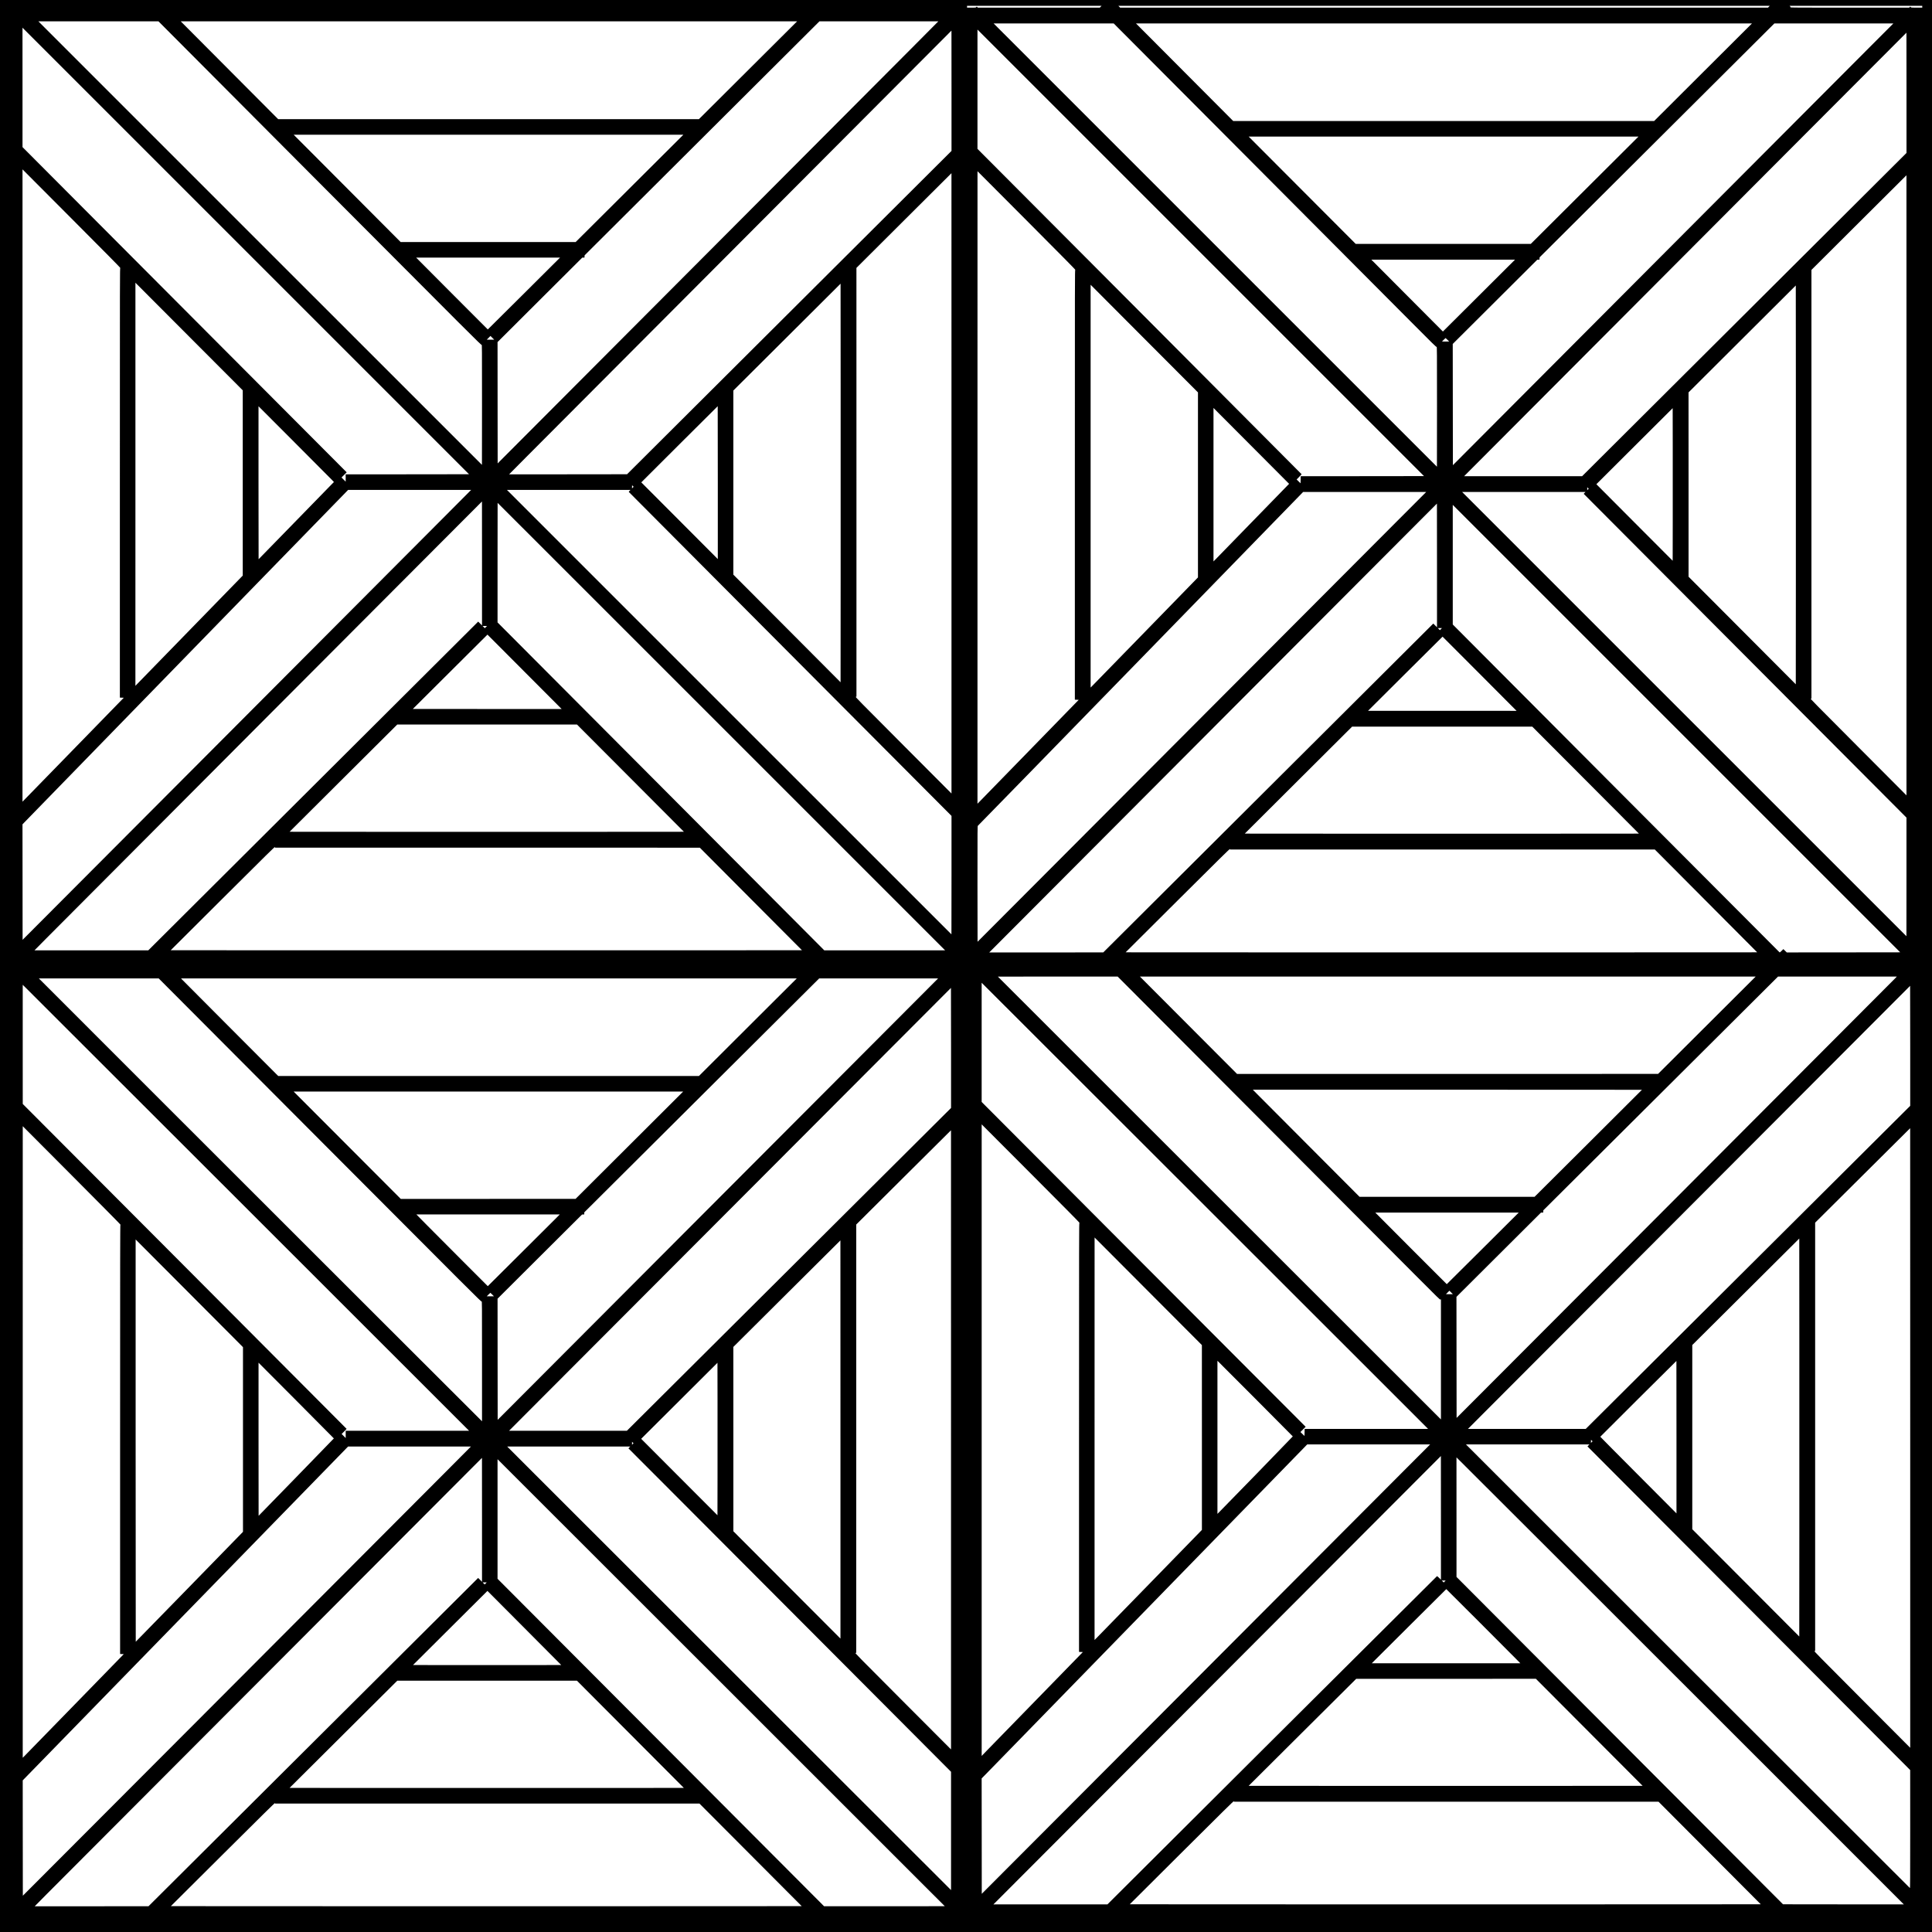 <?xml version="1.0" standalone="no"?>
<!DOCTYPE svg PUBLIC "-//W3C//DTD SVG 20010904//EN"
 "http://www.w3.org/TR/2001/REC-SVG-20010904/DTD/svg10.dtd">
<svg version="1.0" xmlns="http://www.w3.org/2000/svg"
 width="8333pt" height="8333pt" viewBox="0 0 8333 8333"
 preserveAspectRatio="xMidYMid meet">
<g transform="translate(0,8333) scale(0.1,-0.1)"
fill="#000000" stroke="none">
<path d="M0 41665 l0 -41665 41665 0 41665 0 0 41665 0 41665 -41665 0 -41665
0 0 -41665z m47475 41375 l-39 -40 -2630 0 -2630 0 -23 22 -23 21 -23 -21
c-22 -21 -32 -22 -210 -22 l-187 0 0 40 0 40 2902 0 2902 0 -39 -40z m28820 0
l-39 -40 -13971 0 -13971 0 -39 40 -39 40 14049 0 14049 0 -39 -40z m6615 0
l0 -40 -237 0 c-229 0 -237 1 -260 22 l-23 21 -23 -21 -23 -22 -2562 0 c-2310
0 -2561 2 -2555 16 3 8 -4 25 -17 40 l-23 24 2861 0 2862 0 0 -40z m-69116
-7615 c6607 -6631 6960 -6984 6978 -6968 17 16 18 -69 18 -2580 0 -1429 -1
-2597 -3 -2597 -1 0 -4306 4304 -9567 9565 l-9565 9565 2590 0 2590 0 6959
-6985z m18914 5318 c-920 -917 -1873 -1866 -2118 -2110 l-445 -443 -9074 0
-9073 0 -1801 1808 c-991 994 -1936 1943 -2101 2110 l-301 302 13293 0 13293
0 -1673 -1667z m6736 632 c-566 -569 -4843 -4859 -9504 -9533 l-8475 -8499 -3
2616 -2 2616 1827 1822 1828 1822 47 0 47 1 3 49 3 48 5065 5047 5064 5046
2564 0 2564 0 -1028 -1035z m14431 -4915 c3212 -3224 6342 -6366 6956 -6983
996 -1002 1118 -1121 1132 -1108 16 12 17 -166 17 -2578 0 -1425 -1 -2591 -3
-2591 -1 0 -4304 4302 -9562 9560 l-9560 9560 2590 0 2590 0 5840 -5860z
m19580 3755 l-2110 -2105 -9078 0 -9077 0 -1652 1658 c-909 911 -1852 1858
-2097 2105 l-446 447 13285 -1 13285 0 -2110 -2104z m7259 1153 c-523 -524
-4798 -4811 -9500 -9527 l-8549 -8575 -3 2615 -3 2614 1823 1817 1823 1817 47
1 47 0 3 50 3 50 5063 5045 5064 5045 2566 0 2567 0 -951 -952z m-63144
-18496 l-2660 -2 0 -157 0 -158 -90 90 -90 90 111 111 112 112 -6991 7013
-6991 7014 0 2575 -1 2575 9630 -9630 9630 -9630 -2660 -3z m41190 -80 l-2659
-2 -3 -153 -3 -152 -85 82 -85 82 109 110 c59 60 107 113 105 118 -2 6 -3148
3165 -6991 7021 l-6988 7011 0 2573 0 2573 9630 -9630 9630 -9630 -2660 -3z
m-17720 16624 l0 -2595 -6997 -6973 -6997 -6973 -2544 -3 -2545 -2 779 785
c798 803 18297 18354 18302 18355 1 0 2 -1167 2 -2594z m41190 -90 l0 -2593
-6996 -6972 -6996 -6971 -2545 0 -2545 0 5174 5188 c2845 2853 7138 7157 9538
9565 2401 2407 4366 4377 4367 4377 2 0 3 -1167 3 -2594z m-53225 -2275 c-259
-258 -1304 -1300 -2323 -2315 l-1854 -1846 -3774 0 -3774 0 -1617 1623 c-889
892 -1928 1934 -2307 2315 l-691 692 8405 0 8405 0 -470 -469z m39933 -1338
c-953 -950 -1999 -1991 -2323 -2315 l-590 -588 -3776 0 -3775 0 -1470 1473
c-808 809 -1847 1851 -2309 2315 l-840 842 8408 0 8408 0 -1733 -1727z
m-63749 -3941 c-19 -3 -19 -210 -19 -9267 l0 -9264 84 -3 85 -3 -2041 -2095
c-1122 -1152 -2105 -2161 -2184 -2241 l-144 -147 0 13637 1 13636 2118 -2125
c1546 -1551 2114 -2126 2100 -2128z m41190 -80 c-19 -3 -19 -149 -19 -9272 l0
-9269 83 -3 84 -3 -2104 -2160 c-1157 -1188 -2139 -2196 -2183 -2240 l-80 -80
0 13640 1 13640 2119 -2125 c1566 -1571 2113 -2126 2099 -2128z m-5340 -9209
l0 -13378 -2079 2085 c-1930 1935 -2077 2085 -2050 2088 l30 3 0 9247 -1 9247
2048 2042 c1126 1123 2049 2042 2051 2043 1 0 2 -6020 1 -13377z m41191 -85
l-1 -13373 -2078 2085 c-1917 1922 -2077 2085 -2050 2088 l29 3 0 9244 0 9243
2048 2041 c1126 1122 2048 2041 2050 2041 1 0 2 -6018 2 -13372z m-59630 8272
c-855 -852 -1558 -1549 -1561 -1550 -3 0 -700 698 -1548 1550 l-1543 1550
3104 0 3103 -1 -1555 -1549z m42350 1067 c-217 -217 -917 -914 -1555 -1550
l-1161 -1156 -1543 1549 -1543 1550 3099 0 3098 0 -395 -393z m-54480 -9238
l0 -3995 -2315 -2377 -2315 -2377 1 8693 0 8692 2314 -2320 2315 -2320 0
-3996z m25788 -4297 l-3 -4299 -2312 2321 -2313 2321 0 3970 0 3971 2313 2304
2312 2304 3 -4296 c1 -2363 1 -6231 0 -8596z m14619 8998 l793 -795 0 -3990 0
-3990 -2226 -2285 c-1224 -1257 -2265 -2325 -2315 -2375 l-89 -90 0 8686 0
8687 1522 -1527 c837 -839 1879 -1884 2315 -2321z m26581 -9082 l-3 -4303
-2312 2320 -2313 2320 0 3975 -1 3975 2313 2306 2313 2306 3 -4298 c1 -2363 1
-6234 0 -8601z m-56223 10642 l80 -80 -160 0 -160 0 80 80 c44 44 80 80 80 80
0 0 36 -36 80 -80z m41195 -85 l74 -75 -154 0 -154 0 74 75 c41 41 77 75 80
75 3 0 39 -34 80 -75z m-48110 -6047 l83 -88 -184 -187 c-101 -104 -832 -853
-1623 -1665 -791 -813 -1440 -1478 -1442 -1478 -2 0 -4 1485 -4 3299 l0 3299
1543 -1546 c848 -851 1580 -1586 1627 -1634z m16640 -115 l0 -3297 -1650 1655
-1650 1654 1646 1643 c906 903 1648 1642 1650 1642 2 0 4 -1484 4 -3297z
m23184 1411 l1457 -1462 -1537 -1578 c-845 -869 -1579 -1622 -1630 -1674 l-94
-95 0 3310 0 3310 173 -175 c96 -96 829 -833 1631 -1636z m18004 -3137 l-3
-1643 -1646 1650 -1645 1651 1645 1640 1646 1640 3 -1647 c1 -907 1 -2387 0
-3291z m-44850 1580 l32 -33 -35 -34 -35 -34 0 67 c0 37 1 67 3 67 2 0 17 -15
35 -33z m41194 -149 l-32 -33 0 65 0 65 32 -33 33 -32 -33 -32z m-49589 -1443
c-780 -784 -5133 -5150 -9673 -9703 l-8255 -8278 -2 2491 -3 2490 148 153 c81
84 3241 3329 7022 7212 l6875 7059 2653 1 2654 0 -1419 -1425z m8253 1386
c-21 -22 -37 -44 -35 -49 2 -5 3135 -3151 6962 -6991 l6957 -6982 0 -2554 c0
-1405 -1 -2555 -3 -2555 -1 0 -4315 4313 -9587 9585 l-9585 9585 2665 0 2664
0 -38 -39z m33063 -1348 c-712 -714 -5065 -5079 -9673 -9700 -4608 -4622
-8380 -8403 -8382 -8403 -2 0 -4 1124 -4 2498 0 2447 0 2497 19 2507 11 6
3171 3247 7023 7202 l7003 7193 2655 0 2654 0 -1295 -1297z m8126 1258 l-38
-40 2405 -2413 c1323 -1327 4456 -4469 6961 -6983 l4556 -4570 0 -2557 c1
-1407 0 -2558 -2 -2558 -1 0 -4313 4311 -9582 9580 l-9580 9580 2660 0 2659 0
-39 -39z m-47555 -3043 l0 -2673 -82 82 -83 82 -7115 -7090 -7114 -7089 -2454
0 -2455 0 504 510 c507 513 18792 18850 18797 18850 1 0 2 -1203 2 -2672z
m10325 -7038 l9650 -9650 -2606 0 -2606 0 -7046 7072 -7047 7072 0 2578 c0
1418 1 2578 3 2578 1 0 4345 -4342 9652 -9650z m30865 6953 l0 -2668 -80 80
-80 80 -228 -227 c-125 -125 -3327 -3316 -7117 -7092 l-6890 -6865 -2459 -1
-2459 0 1819 1823 c1000 1002 5344 5358 9653 9680 4309 4321 7836 7857 7838
7857 1 0 3 -1200 3 -2667z m17533 -16691 l-2447 -2 -73 72 -73 72 -75 -74
c-59 -59 -79 -73 -91 -65 -8 6 -3183 3189 -7055 7075 l-7039 7065 0 2580 0
2580 9650 -9650 9650 -9650 -2447 -3z m-58556 14031 l-47 -48 -47 48 -48 47
95 0 95 0 -48 -47z m41193 -88 c-24 -25 -45 -45 -45 -45 0 0 -21 20 -45 45
l-44 45 89 0 89 0 -44 -45z m-39265 -2102 l1339 -1343 -3210 0 -3209 1 1610
1604 1610 1603 261 -261 c143 -144 863 -866 1599 -1604z m40933 177 l1594
-1600 -3204 1 -3203 0 1605 1599 c883 880 1607 1600 1610 1600 3 0 722 -720
1598 -1600z m-36626 -4502 l2306 -2313 -4255 -3 c-2340 -1 -6167 -1 -8504 0
l-4249 3 2322 2313 2322 2312 3875 0 3876 1 2307 -2313z m41197 -85 l2300
-2308 -4249 -3 c-2338 -1 -6163 -1 -8501 0 l-4250 3 2315 2308 2315 2307 3885
0 3884 0 2301 -2307z m-47366 -2914 l9162 -1 2202 -2212 2203 -2211 -6804 -3
c-3743 -1 -9869 -1 -13614 0 l-6809 3 2246 2238 c1940 1933 2246 2234 2249
2212 l3 -25 9162 -1z m41190 -80 l9162 0 2207 -2217 2208 -2217 -6810 -3
c-3746 -1 -9875 -1 -13620 0 l-6810 3 2247 2239 c1787 1780 2249 2234 2251
2217 l3 -21 9162 -1z m-8142 -11360 c3225 -3234 6353 -6372 6950 -6972 1018
-1022 1088 -1091 1108 -1079 l21 12 0 -2591 0 -2591 -9555 9548 c-5255 5251
-9555 9549 -9555 9551 0 2 1162 3 2583 3 l2583 0 5865 -5881z m19549 3781
l-2105 -2099 -9080 -1 -9080 0 -1255 1258 c-690 691 -1633 1636 -2095 2100
l-840 842 13280 0 13280 -1 -2105 -2099z m8109 2011 c-46 -50 -4318 -4333
-9494 -9519 l-9410 -9429 -3 2611 -3 2611 1823 1817 1823 1817 47 1 47 0 3 48
3 49 5062 5041 5063 5042 2561 0 2562 0 -84 -89z m-67930 -6967 c6669 -6690
6954 -6974 6972 -6958 19 17 19 -43 19 -2576 l0 -2592 -4117 4110 c-2265 2261
-6566 6559 -9558 9551 l-5440 5441 2585 -1 2585 0 6954 -6975z m19351 5764
c-668 -667 -1618 -1615 -2110 -2105 l-895 -893 -9073 0 -9072 0 -2018 2023
c-1109 1112 -2053 2059 -2096 2105 l-79 82 13279 0 13280 0 -1216 -1212z
m5139 -966 c-1196 -1198 -5470 -5482 -9499 -9520 l-7325 -7342 -3 2612 -2
2613 1821 1815 1822 1815 49 3 48 3 0 44 0 44 5066 5046 5067 5045 2564 0
2565 0 -2173 -2178z m22666 -16611 l640 -641 -2662 0 -2662 0 -3 -152 -3 -153
-88 84 -88 85 113 113 113 113 -1366 1368 c-752 752 -3896 3904 -6988 7005
l-5621 5638 0 2571 0 2570 8988 -8980 c4943 -4939 9275 -9269 9627 -9621z
m-50237 8787 l9513 -9508 -2660 0 -2661 0 0 -157 0 -158 -87 88 -88 87 108
108 c59 59 107 110 107 113 0 3 -3143 3158 -6985 7010 l-6984 7004 -1 2569 0
2570 112 -110 c62 -60 4394 -4387 9626 -9616z m71672 7094 l0 -2588 -6997
-6967 -6997 -6967 -2540 0 -2541 0 651 653 c8085 8105 18416 18457 18420
18457 2 0 4 -1165 4 -2588z m-41370 -91 l0 -2589 -6990 -6961 -6991 -6961
-2541 0 -2541 0 1289 1293 c5257 5270 17767 17807 17770 17807 2 0 4 -1165 4
-2589z m29800 -1805 c0 -2 -1042 -1041 -2316 -2310 l-2316 -2306 -3775 0
-3774 0 -2142 2148 c-1178 1181 -2214 2221 -2302 2310 l-159 162 8392 0 c4616
0 8392 -2 8392 -4z m-43675 -2391 l-2320 -2314 -3770 -1 -3770 0 -1170 1173
c-644 644 -1683 1686 -2310 2315 l-1140 1142 8400 0 8400 -1 -2320 -2314z
m19412 -3343 c-16 -3 -17 -601 -17 -9257 l0 -9254 83 -3 83 -3 -1974 -2025
c-1086 -1114 -2068 -2122 -2183 -2240 l-208 -215 0 13620 0 13620 2116 -2120
c1418 -1420 2111 -2121 2100 -2123z m-41363 -80 c-12 -3 -14 -1411 -14 -9262
l0 -9259 79 -3 79 -3 -2104 -2160 c-1158 -1188 -2138 -2194 -2179 -2235 l-75
-75 0 13620 1 13620 2113 -2120 c1166 -1169 2107 -2121 2100 -2123z m77196
-9204 l0 -13363 -2079 2085 c-1902 1908 -2076 2085 -2050 2088 l29 3 0 9237 0
9237 2048 2037 c1126 1121 2048 2038 2050 2038 1 0 2 -6013 2 -13362z m-41371
-80 l0 -13353 -2076 2080 c-1964 1968 -2073 2080 -2044 2083 l31 3 1 9237 0
9237 2042 2032 c1123 1118 2043 2033 2045 2033 1 0 2 -6009 1 -13352z m22937
8259 c-852 -848 -1552 -1543 -1555 -1545 -3 -1 -698 693 -1544 1543 l-1539
1545 3094 0 3093 0 -1549 -1543z m-40016 1257 c-113 -113 -812 -809 -1553
-1547 l-1348 -1341 -1070 1070 c-589 588 -1282 1284 -1541 1547 l-470 477
3093 0 3094 0 -205 -206z m27900 -9415 l0 -3986 -2196 -2254 c-1208 -1240
-2249 -2308 -2315 -2374 l-119 -120 0 8680 1 8680 2314 -2320 2314 -2320 1
-3986z m25768 -4291 l-3 -4293 -2307 2314 -2308 2313 0 3973 0 3972 2308 2296
2307 2297 3 -4289 c1 -2359 1 -6221 0 -8583z m-67440 8501 l312 -314 0 -3982
0 -3983 -2310 -2370 c-1271 -1303 -2313 -2370 -2315 -2370 -3 0 -5 3904 -5
8675 l0 8675 2003 -2008 c1101 -1104 2143 -2149 2315 -2323z m26082 -4296 l0
-8588 -2310 2315 -2309 2315 0 3975 -1 3975 2308 2297 c1269 1264 2308 2297
2310 2298 1 0 2 -3864 2 -8587z m26340 6342 l74 -75 -149 0 -149 0 74 75 c41
41 75 75 75 75 0 0 34 -34 75 -75z m-41360 -90 l74 -75 -154 0 -154 0 74 75
c41 41 77 75 80 75 3 0 39 -34 80 -75z m34530 -6119 c2 -7 -3050 -3146 -3204
-3296 l-46 -44 0 3301 0 3301 1624 -1626 c894 -895 1625 -1631 1626 -1636z
m16549 -33 l0 -3288 -1644 1650 c-905 908 -1644 1653 -1642 1656 3 9 3277
3269 3283 3269 2 0 4 -1479 3 -3287z m-57909 -54 c0 -3 -730 -755 -1621 -1670
-892 -915 -1623 -1666 -1625 -1668 -2 -2 -4 1483 -3 3300 l0 3304 1625 -1630
c893 -896 1624 -1632 1624 -1636z m16548 -1671 l-3 -1643 -1645 1648 -1645
1649 1645 1639 1645 1640 3 -1645 c1 -906 1 -2385 0 -3288z m37710 1579 l32
-33 -35 -34 -35 -34 0 67 c0 37 1 67 3 67 2 0 17 -15 35 -33z m-41366 -149
l-32 -33 0 65 0 65 32 -33 33 -32 -33 -32z m33222 -1190 c-643 -645 -4995
-5007 -9669 -9692 l-8500 -8519 -2 2489 -3 2489 168 170 c92 94 3251 3335
7021 7203 l6853 7032 2651 0 2651 0 -1170 -1172z m7998 1129 l-42 -43 6960
-6979 6959 -6980 1 -2548 c0 -2169 -2 -2547 -14 -2540 -7 4 -4319 4311 -9581
9571 l-9566 9562 2662 0 2663 0 -42 -43z m-49373 -1227 c-646 -649 -4994
-5009 -9664 -9688 l-8490 -8507 -3 2487 -2 2488 7017 7200 7017 7200 2649 0
2650 0 -1174 -1180z m8006 1140 l-40 -40 1551 -1553 c853 -853 3984 -3992
6957 -6974 l5407 -5423 0 -2551 0 -2551 -8727 8720 c-4801 4796 -9108 9101
-9573 9566 l-845 846 2655 0 2654 0 -39 -40z m35005 -3037 l0 -2668 -79 79
c-50 49 -84 76 -93 72 -7 -3 -3208 -3189 -7113 -7080 l-7100 -7075 -2459 0
-2458 -1 2443 2448 c1344 1347 5686 5698 9649 9670 3963 3972 7206 7222 7208
7222 1 0 2 -1200 2 -2667z m14435 -11142 l5530 -5531 -2606 2 -2605 3 -7042
7060 -7041 7060 0 2579 -1 2578 4118 -4110 c2264 -2261 6606 -6600 9647 -9641z
m-55795 11057 l0 -2673 -83 83 -84 83 -7109 -7080 -7109 -7080 -2454 -1 -2454
0 524 530 c489 494 18761 18808 18767 18810 1 0 2 -1203 2 -2672z m19960
-16665 c0 -1 -1171 -3 -2603 -3 l-2603 0 -7042 7062 -7042 7063 0 2578 0 2579
9645 -9638 c5305 -5300 9645 -9639 9645 -9641z m21562 14005 l-42 -43 -42 43
-43 42 85 0 85 0 -43 -42z m-41362 -83 c-24 -25 -45 -45 -45 -45 0 0 -21 20
-45 45 l-44 45 89 0 89 0 -44 -45z m42860 -1672 c784 -786 1502 -1506 1595
-1600 l170 -173 -3204 0 -3205 0 1605 1599 c882 880 1606 1600 1609 1600 3 1
646 -641 1430 -1426z m-41202 -1851 c-879 -1 -2317 -1 -3196 0 l-1598 3 1605
1599 1605 1598 1592 -1598 1591 -1599 -1599 -3z m45938 -2899 l2302 -2308
-4243 -3 c-2334 -1 -6157 -1 -8495 0 l-4252 3 2318 2308 2319 2307 3875 0
3875 1 2301 -2308z m-41356 -86 l2305 -2312 -4252 -3 c-2339 -1 -6165 -1
-8503 0 l-4250 3 2323 2312 2322 2312 3875 0 3875 0 2305 -2312z m35188 -2908
l9157 0 2205 -2212 2205 -2212 -6808 -3 c-3745 -1 -9869 -1 -13609 0 l-6800 3
2243 2235 c1812 1804 2245 2230 2247 2212 l3 -22 9157 -1z m-41363 -79 l9153
0 2206 -2213 2205 -2212 -6805 -3 c-3743 -1 -9866 -1 -13606 0 l-6799 3 2243
2233 c1718 1710 2244 2228 2246 2212 l3 -20 9154 0z"/>
</g>
</svg>
